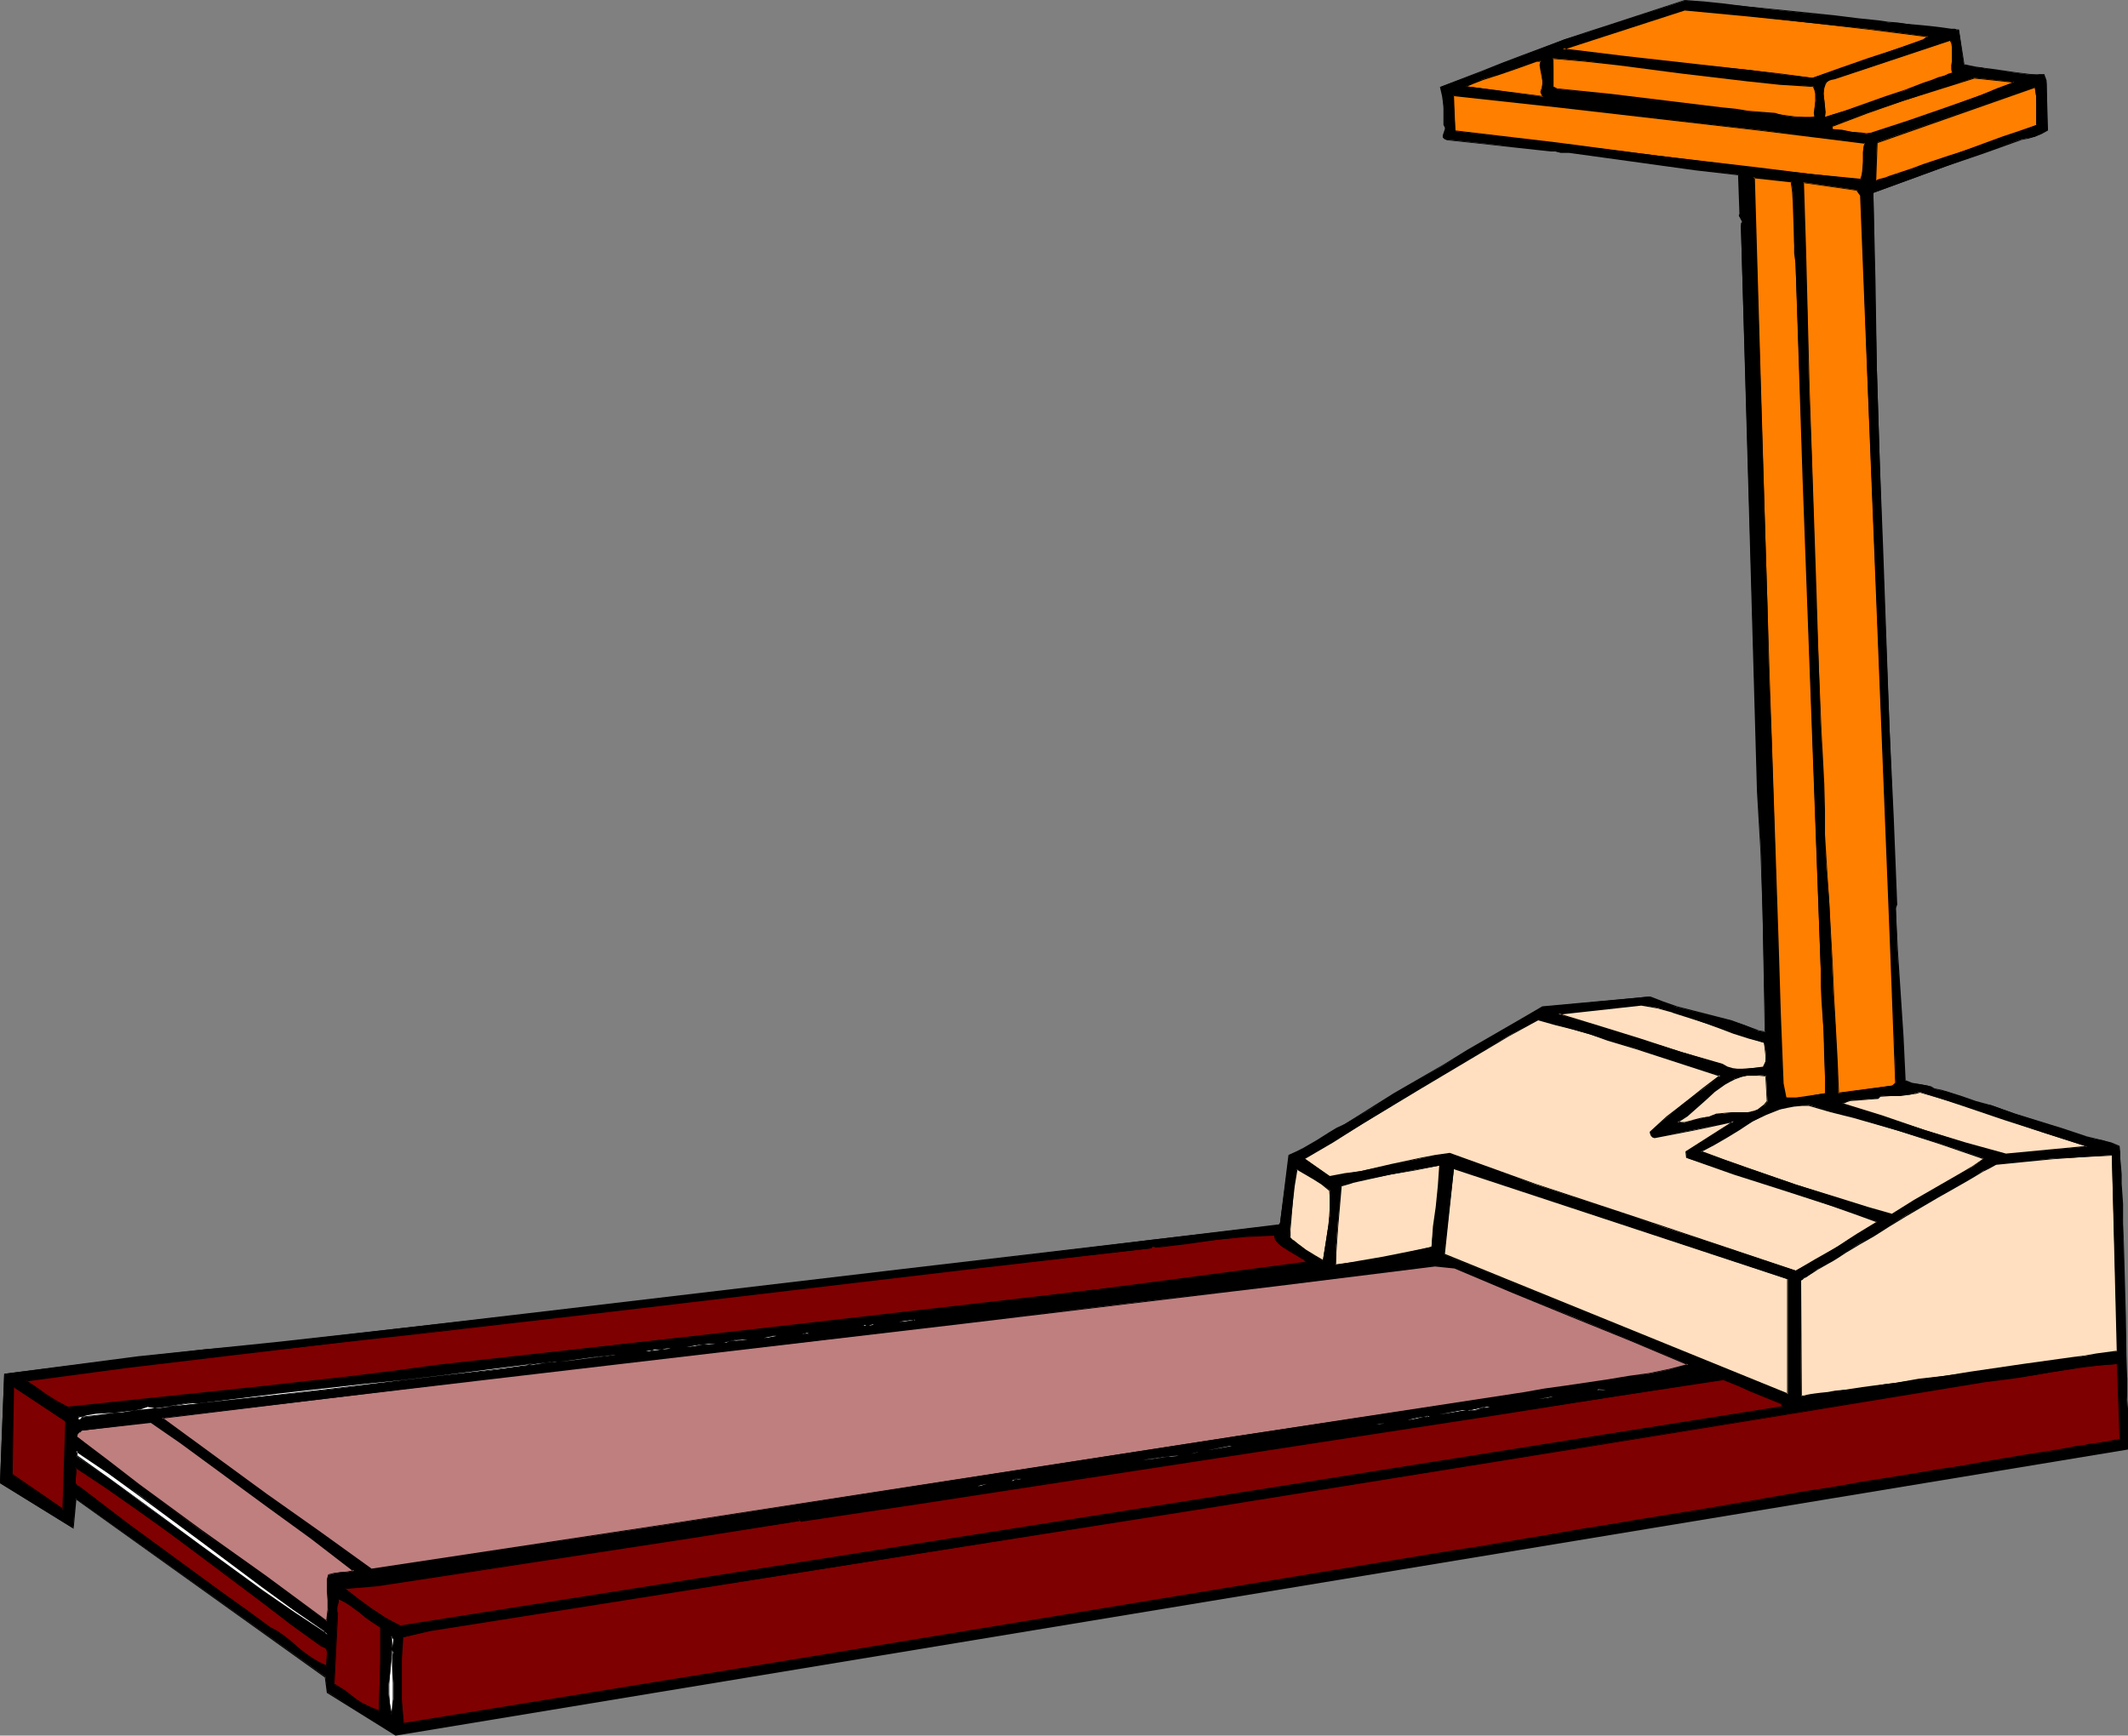 <?xml version="1.0" encoding="UTF-8" standalone="no"?>
<svg
   version="1.0"
   width="129.724mm"
   height="105.832mm"
   id="svg104"
   sodipodi:docname="Treadmill 2.wmf"
   xmlns:inkscape="http://www.inkscape.org/namespaces/inkscape"
   xmlns:sodipodi="http://sodipodi.sourceforge.net/DTD/sodipodi-0.dtd"
   xmlns="http://www.w3.org/2000/svg"
   xmlns:svg="http://www.w3.org/2000/svg">
  <rect width="100%" height="100%" fill="#808080" stroke="none"/>
  <sodipodi:namedview
     id="namedview104"
     pagecolor="#ffffff"
     bordercolor="#000000"
     borderopacity="0.25"
     inkscape:showpageshadow="2"
     inkscape:pageopacity="0.0"
     inkscape:pagecheckerboard="0"
     inkscape:deskcolor="#d1d1d1"
     inkscape:document-units="mm" />
  <defs
     id="defs1">
    <pattern
       id="WMFhbasepattern"
       patternUnits="userSpaceOnUse"
       width="6"
       height="6"
       x="0"
       y="0" />
  </defs>
  <path
     style="fill:#000000;fill-opacity:1;fill-rule:evenodd;stroke:none"
     d="m 451.348,6.949 1.131,8.081 h 0.162 0.323 l 0.646,0.162 0.808,0.162 0.808,0.162 h 1.131 l 1.131,0.323 1.293,0.162 5.656,0.808 2.586,0.323 h 1.293 l 1.131,0.162 0.323,-0.162 h 1.293 v 0.646 l 0.162,0.323 0.162,0.485 0.162,0.646 0.162,10.667 -1.454,0.97 -1.454,0.646 -1.778,0.323 -1.616,0.323 -8.565,3.071 -8.403,3.071 -16.806,6.141 0.323,20.363 0.485,20.525 0.646,20.687 0.646,20.687 1.616,41.05 0.808,20.525 0.808,20.202 -0.162,0.808 0.323,9.859 0.646,9.858 0.646,9.859 0.485,10.182 0.808,0.323 0.808,0.323 1.778,0.162 1.778,0.323 0.808,0.323 0.808,0.485 1.616,0.323 1.454,0.323 3.232,1.131 3.232,1.131 1.778,0.485 1.778,0.323 5.333,1.939 10.989,3.556 5.333,1.778 2.101,0.485 1.939,0.323 1.778,0.646 1.939,0.808 0.162,1.293 v 1.455 l 0.162,1.616 0.162,2.101 v 2.101 l 0.162,2.263 0.162,2.424 v 2.747 l 0.162,2.586 v 2.909 l 0.162,5.818 0.323,12.121 0.162,5.818 0.162,5.495 v 2.747 2.424 2.424 l 0.162,2.101 v 1.939 1.939 2.909 l 0.162,1.131 v 1.293 L 91.142,399.835 75.467,389.977 74.982,386.421 17.453,345.371 16.806,352.159 0,341.815 l 0.97,-25.212 15.514,-1.939 15.352,-1.939 15.514,-1.778 7.918,-0.646 7.918,-0.808 29.088,-3.394 28.926,-3.232 57.368,-6.788 28.765,-3.394 28.926,-3.394 28.926,-3.556 29.25,-3.394 v 0.162 l 0.485,-0.646 2.101,-15.677 1.616,-0.646 1.616,-0.808 3.232,-1.778 3.07,-2.101 1.616,-0.808 1.616,-0.97 5.818,-3.394 5.656,-3.556 11.312,-6.626 5.656,-3.394 11.312,-6.626 5.818,-3.394 24.725,-2.424 v 0.162 l 3.07,1.131 3.07,1.131 12.766,3.232 3.07,0.97 2.909,1.293 1.778,0.323 -0.646,-27.636 -0.323,-13.899 -0.808,-13.899 -3.878,-130.908 v 0.162 l 0.323,-0.323 v -0.323 l -0.162,-0.485 -0.485,-0.646 v -0.323 l 0.162,-0.323 -0.323,-9.05 -9.858,-1.131 -9.696,-1.293 -19.554,-2.747 h -0.97 -0.97 l -1.131,-0.162 -1.131,-0.162 -5.979,-0.646 -2.909,-0.323 -2.909,-0.323 -5.979,-0.646 -6.141,-0.646 h -0.323 l -0.162,-0.162 -0.323,-0.485 V 31.192 l 0.162,-0.323 0.323,-0.97 v -0.485 l -0.323,-0.646 v -2.101 l -0.162,-2.263 -0.162,-2.263 -0.485,-2.101 9.534,-3.556 4.848,-1.939 4.686,-1.778 9.534,-3.717 4.848,-1.455 5.01,-1.616 17.776,-5.818 2.101,0.162 2.262,0.162 4.686,0.485 5.01,0.485 5.01,0.646 10.504,1.131 5.171,0.485 5.171,0.646 4.686,0.485 2.262,0.323 2.101,0.162 2.101,0.162 1.939,0.323 1.778,0.162 1.616,0.162 1.454,0.162 1.293,0.162 1.131,0.162 1.131,0.162 h 0.808 l 0.485,0.162 h 0.323 z"
     id="path1" />
  <path
     style="fill:#000000;fill-opacity:1;fill-rule:evenodd;stroke:none"
     d="m 451.348,7.111 -0.162,-0.162 1.293,8.242 h 0.162 0.323 l 0.646,0.162 0.808,0.162 h 0.808 l 1.131,0.162 1.131,0.162 1.293,0.323 5.656,0.646 2.586,0.323 1.293,0.162 1.131,0.162 0.323,-0.162 v 0 h 1.293 l -0.162,-0.162 v 0.646 l 0.323,0.97 V 18.586 l 0.162,0.646 0.162,10.667 0.162,-0.162 -1.454,0.97 -1.616,0.646 -1.616,0.485 v 0 l -1.616,0.323 v 0 l -8.565,2.909 -8.565,3.071 -16.806,6.141 0.323,20.525 0.485,20.525 0.646,20.687 0.646,20.687 1.616,41.05 0.808,20.525 0.808,20.202 v 0 l -0.162,0.808 0.485,9.859 0.485,9.858 0.646,9.859 0.485,10.182 0.808,0.485 0.97,0.323 v 0 l 1.778,0.162 1.778,0.323 h -0.162 l 0.97,0.323 0.646,0.323 1.778,0.323 h -0.162 l 1.616,0.485 3.07,1.131 3.394,1.131 1.616,0.485 h 0.162 l 1.778,0.323 h -0.162 l 5.494,1.939 10.989,3.556 5.333,1.778 v 0 l 2.101,0.323 1.939,0.485 v 0 l 1.778,0.646 1.939,0.646 h -0.162 l 0.162,1.293 v 1.455 l 0.162,1.616 0.162,2.101 v 2.101 l 0.162,2.263 0.162,2.424 0.162,5.333 0.162,2.909 v 5.818 l 0.323,12.121 0.323,11.313 v 2.747 2.424 l 0.162,2.424 v 2.101 1.939 1.939 2.909 l 0.162,1.131 v 1.293 l 0.162,-0.162 -399.152,65.939 h 0.162 l -15.837,-9.697 h 0.162 l -0.646,-3.556 -57.691,-41.212 -0.485,6.949 0.162,-0.162 -16.806,-10.343 v 0.162 l 0.97,-25.212 -0.162,0.162 30.866,-3.879 15.514,-1.778 7.918,-0.646 7.918,-0.808 29.088,-3.394 28.926,-3.232 86.133,-10.182 57.853,-6.949 29.25,-3.394 v -0.162 0.646 l 0.646,-1.131 2.101,-15.677 v 0.162 l 1.616,-0.646 1.616,-0.808 3.07,-1.778 3.07,-2.101 1.616,-0.808 1.616,-0.97 5.818,-3.556 5.656,-3.394 11.312,-6.788 5.656,-3.232 11.474,-6.626 5.656,-3.394 v 0 l 24.725,-2.424 -0.162,-0.162 v 0.162 l 3.07,1.293 3.232,0.97 12.605,3.394 3.07,0.97 3.07,1.131 1.778,0.323 -0.485,-27.636 -0.485,-13.899 -0.646,-13.899 -3.878,-130.908 h -0.162 v 0.485 l 0.485,-0.646 v -0.323 l -0.162,-0.646 -0.485,-0.485 v 0 -0.323 0 l 0.162,-0.323 -0.323,-9.05 -10.019,-1.293 -29.25,-4.04 h -0.97 -0.97 l -1.131,-0.162 -1.131,-0.162 -8.888,-0.97 -2.909,-0.162 -5.979,-0.646 -6.141,-0.646 h 0.162 l -0.323,-0.162 -0.323,-0.162 v 0 l -0.162,-0.323 v 0 -0.323 0 l 0.485,-1.293 v -0.485 l -0.323,-0.646 v 0 -2.101 l -0.162,-2.263 -0.162,-2.263 -0.485,-2.101 -0.162,0.162 9.696,-3.717 4.686,-1.778 4.848,-1.939 9.534,-3.556 4.848,-1.616 4.848,-1.455 17.776,-5.98 v 0 l 2.101,0.323 2.262,0.162 4.686,0.485 5.01,0.485 5.01,0.485 15.675,1.778 5.171,0.646 4.686,0.485 2.262,0.162 2.101,0.323 2.101,0.162 1.939,0.323 1.778,0.162 1.616,0.162 1.454,0.162 1.293,0.162 1.131,0.162 1.131,0.162 h 0.808 0.485 l 0.323,0.162 h 0.162 V 6.788 h -0.162 -0.323 l -0.485,-0.162 h -0.808 l -1.131,-0.162 -1.131,-0.162 -1.293,-0.162 -1.454,-0.162 -1.616,-0.162 -1.778,-0.162 -1.939,-0.162 -2.101,-0.323 -2.101,-0.162 -2.262,-0.323 -4.686,-0.485 -5.171,-0.646 -15.675,-1.616 -5.01,-0.485 -5.01,-0.646 -4.686,-0.485 -2.262,-0.162 L 388.163,0 l -17.776,5.818 -5.01,1.616 -4.848,1.616 -9.534,3.556 -4.686,1.778 -4.848,1.939 -9.696,3.717 0.485,2.101 0.323,2.263 v 2.263 2.101 l 0.323,0.646 v 0 0.485 -0.162 l -0.485,1.455 v 0.485 l 0.323,0.323 0.323,0.162 0.323,0.162 6.141,0.646 5.979,0.646 2.909,0.323 8.888,0.97 h 1.131 l 1.131,0.323 h 0.97 0.97 l 29.25,4.04 9.858,1.131 -0.162,-0.162 0.323,9.05 v 0 l -0.162,0.323 0.162,0.323 0.323,0.646 0.323,0.646 v -0.162 l -0.162,0.323 v -0.162 l -0.162,0.323 0.162,0.162 v -0.162 h -0.162 l 3.717,130.908 0.808,13.899 0.485,13.899 0.485,27.636 0.162,-0.162 -1.778,-0.323 h 0.162 l -3.07,-1.131 -3.07,-1.131 -12.605,-3.232 -3.232,-1.131 -2.909,-1.131 v 0.162 -0.162 l -24.886,2.263 -5.818,3.394 -11.474,6.626 -5.494,3.394 -11.474,6.626 -5.656,3.556 -5.656,3.556 -1.778,0.808 -1.616,0.97 -3.07,1.939 -3.07,1.778 -1.616,0.808 -1.778,0.808 -1.939,15.677 v 0 l -0.485,0.646 h 0.162 v -0.323 l -29.411,3.556 -57.853,6.788 -86.133,10.182 -28.926,3.394 -29.088,3.232 -7.918,0.808 -7.918,0.808 -15.514,1.616 L 0.97,316.604 0,341.815 l 16.968,10.505 0.646,-6.949 -0.162,0.162 57.368,41.05 v -0.162 l 0.485,3.717 15.837,9.859 399.152,-65.939 v -1.455 -1.131 -2.909 -1.939 -1.939 l -0.162,-2.101 v -2.424 -2.424 l -0.162,-2.747 -0.162,-11.313 -0.323,-12.121 -0.162,-5.818 -0.162,-2.909 v -5.333 l -0.162,-2.424 -0.162,-2.263 v -2.101 l -0.162,-2.101 -0.162,-1.616 v -1.455 l -0.162,-1.455 -1.939,-0.808 -1.939,-0.485 v 0 l -1.939,-0.485 -2.101,-0.485 h 0.162 l -5.333,-1.778 -10.989,-3.394 -5.494,-1.939 v 0 l -1.778,-0.485 v 0 l -1.778,-0.485 -3.232,-1.131 -3.07,-0.97 -1.616,-0.485 v 0 l -1.616,-0.323 v 0 l -0.808,-0.485 -0.808,-0.162 v 0 l -1.778,-0.323 -1.778,-0.323 v 0 l -0.808,-0.323 -0.808,-0.323 0.162,0.162 -0.485,-10.182 -0.646,-9.859 -0.646,-9.858 -0.485,-9.859 v 0 l 0.323,-0.808 -0.808,-20.202 -0.97,-20.525 -1.454,-41.05 -0.808,-20.687 -0.646,-20.687 -0.323,-20.525 -0.485,-20.363 v 0 l 16.806,-6.141 8.565,-2.909 8.565,-3.071 h -0.162 l 1.616,-0.323 h 0.162 l 1.616,-0.485 1.616,-0.646 1.454,-0.808 -0.323,-10.828 V 18.586 l -0.162,-0.485 -0.162,-0.485 v 0.162 l -0.162,-0.646 h -1.293 -0.323 v 0 h -1.131 l -1.293,-0.162 -2.586,-0.323 -5.656,-0.808 -1.293,-0.162 -1.131,-0.162 -1.131,-0.162 -0.808,-0.162 -0.808,-0.162 -0.646,-0.162 h -0.323 -0.162 l 0.162,0.162 -1.293,-8.242 z"
     id="path2" />
  <path
     style="fill:#ff7f00;fill-opacity:1;fill-rule:evenodd;stroke:none"
     d="m 444.238,8.404 -1.131,0.808 -6.302,2.101 -6.464,2.263 -3.07,1.131 -3.232,1.131 -6.464,2.101 -7.11,-0.808 -7.11,-0.97 -14.382,-1.455 -14.382,-1.616 -14.544,-1.778 28.118,-9.05 6.787,0.646 6.949,0.646 14.221,1.616 14.059,1.455 z"
     id="path3" />
  <path
     style="fill:#000000;fill-opacity:1;fill-rule:evenodd;stroke:none"
     d="M 444.238,8.566 V 8.242 l -1.131,0.808 -6.302,2.263 -6.464,2.101 -3.232,1.131 -3.232,1.131 -6.302,2.263 v 0 l -7.11,-0.97 -7.11,-0.808 -14.382,-1.616 -14.382,-1.616 -14.544,-1.778 0.162,0.323 27.957,-9.05 v 0 l 13.736,1.293 14.221,1.455 14.059,1.616 14.059,1.778 0.323,-0.162 -14.382,-1.778 -14.059,-1.616 -14.221,-1.616 -13.736,-1.293 -28.603,9.212 15.029,1.939 14.382,1.616 14.382,1.455 7.11,0.808 7.11,0.97 6.464,-2.101 3.232,-1.131 3.232,-1.131 6.302,-2.263 6.464,-2.101 1.293,-0.97 z"
     id="path4" />
  <path
     style="fill:#ff7f00;fill-opacity:1;fill-rule:evenodd;stroke:none"
     d="m 449.894,16.808 h -0.162 v 0 l -0.646,0.323 -1.131,0.323 -1.293,0.485 -1.616,0.646 -1.778,0.646 -2.101,0.808 -2.262,0.808 -4.848,1.616 -4.848,1.778 -2.424,0.808 -2.262,0.646 -2.101,0.646 -1.939,0.646 V 25.858 24.565 l -0.323,-2.909 v -1.293 l 0.162,-0.485 0.162,-0.646 0.323,-0.323 0.485,-0.323 0.646,-0.323 0.808,-0.162 6.464,-2.101 13.413,-4.525 6.787,-2.263 0.323,0.808 v 0.97 3.071 0.97 0.97 z"
     id="path5" />
  <path
     style="fill:#000000;fill-opacity:1;fill-rule:evenodd;stroke:none"
     d="m 449.732,16.808 0.162,-0.162 h -0.162 l -0.162,0.162 -0.646,0.162 -0.97,0.485 -1.293,0.323 -1.616,0.646 -1.939,0.646 -2.101,0.808 -2.101,0.808 -4.848,1.616 -9.534,3.394 -2.101,0.646 -2.101,0.646 h 0.162 l 0.162,-1.131 -0.162,-1.293 -0.323,-2.909 0.162,-1.293 0.162,-0.485 v 0 l 0.162,-0.485 0.323,-0.485 v 0 l 0.485,-0.323 0.485,-0.162 v 0 l 0.808,-0.162 v 0 l 26.664,-8.889 h -0.162 l 0.323,0.646 v 0 l 0.162,0.97 v 3.071 l -0.162,0.97 v 0.97 l 0.162,0.808 0.323,0.162 -0.162,-0.97 v -0.97 -0.97 -3.071 l -0.162,-0.97 -0.323,-0.97 -26.826,8.889 h 0.162 l -0.97,0.162 -0.485,0.323 -0.485,0.323 -0.323,0.485 -0.323,0.485 -0.162,0.646 v 1.293 l 0.323,2.909 v 1.293 1.293 l 2.101,-0.646 2.262,-0.646 9.534,-3.232 4.686,-1.778 2.262,-0.646 2.101,-0.808 1.778,-0.646 1.616,-0.646 1.454,-0.485 0.97,-0.323 0.646,-0.323 h 0.162 -0.162 0.323 z"
     id="path6" />
  <path
     style="fill:#ff7f00;fill-opacity:1;fill-rule:evenodd;stroke:none"
     d="m 417.897,19.879 0.323,0.97 0.162,0.808 v 1.616 l -0.323,1.778 v 0.97 0.97 h -0.97 -1.131 -2.424 l -2.424,-0.323 -1.131,-0.323 -0.97,-0.162 -6.141,-0.485 -3.07,-0.485 -3.232,-0.323 -12.605,-1.455 -12.605,-1.616 -12.605,-1.293 -0.97,-0.646 v -6.465 l 7.434,0.646 7.434,0.808 14.867,1.939 15.029,1.778 7.595,0.808 z"
     id="path7" />
  <path
     style="fill:#000000;fill-opacity:1;fill-rule:evenodd;stroke:none"
     d="m 417.897,20.04 h -0.162 l 0.323,0.808 v 0 l 0.162,0.808 v 1.616 l -0.162,1.778 -0.162,0.97 0.162,0.97 v -0.162 l -0.97,0.162 h -1.131 l -2.424,-0.162 -2.424,-0.323 -1.131,-0.162 -0.97,-0.323 -6.141,-0.485 -3.07,-0.485 -3.232,-0.323 -25.21,-3.071 -12.605,-1.293 v 0 L 357.782,19.879 h 0.162 v -6.465 l -0.162,0.162 7.434,0.646 7.434,0.808 14.867,1.939 15.029,1.778 7.595,0.808 7.757,0.485 v -0.162 l -7.757,-0.646 -7.595,-0.808 -15.029,-1.778 -14.867,-1.939 -7.434,-0.646 -7.434,-0.646 -0.162,6.626 1.131,0.485 12.605,1.455 25.21,3.071 3.232,0.323 3.07,0.323 6.141,0.646 0.97,0.162 1.131,0.162 2.424,0.323 2.424,0.162 h 1.131 l 1.131,-0.162 v -0.97 -0.97 l 0.162,-1.778 0.162,-1.616 -0.162,-0.808 v -0.162 l -0.485,-0.808 z"
     id="path8" />
  <path
     style="fill:#ff7f00;fill-opacity:1;fill-rule:evenodd;stroke:none"
     d="m 355.035,14.06 -0.162,0.97 0.162,0.97 0.323,1.778 v 0.808 0.808 0.808 l -0.323,0.97 0.485,1.131 -17.776,-2.424 1.778,-0.808 2.101,-0.808 4.202,-1.293 4.202,-1.455 4.04,-1.455 z"
     id="path9" />
  <path
     style="fill:#000000;fill-opacity:1;fill-rule:evenodd;stroke:none"
     d="m 355.035,14.222 -0.162,-0.162 -0.162,0.97 0.162,0.97 0.323,1.778 0.162,0.808 v 0.808 l -0.162,0.808 v 0 l -0.323,0.97 0.485,1.131 0.162,-0.162 -17.776,-2.263 v 0.162 l 1.939,-0.808 2.101,-0.808 4.04,-1.293 4.202,-1.455 4.04,-1.455 v 0 h 0.97 v -0.162 l -0.97,-0.162 -4.202,1.616 -4.04,1.293 -4.202,1.455 -2.101,0.646 -2.262,1.131 18.422,2.263 -0.646,-1.131 v 0 l 0.323,-0.97 0.162,-0.808 V 18.586 l -0.162,-0.808 -0.162,-1.778 -0.162,-0.97 v -0.97 z"
     id="path10" />
  <path
     style="fill:#ff7f00;fill-opacity:1;fill-rule:evenodd;stroke:none"
     d="m 464.115,18.909 -3.878,1.616 -4.04,1.455 -8.242,3.071 -8.403,2.909 -8.242,2.747 -1.293,0.162 -1.131,-0.162 -2.262,-0.323 -2.262,-0.323 -2.262,-0.323 v -0.646 l 8.08,-3.071 8.242,-2.747 8.242,-2.747 8.242,-2.586 z"
     id="path11" />
  <path
     style="fill:#000000;fill-opacity:1;fill-rule:evenodd;stroke:none"
     d="m 464.115,19.071 -0.162,-0.162 -3.878,1.455 -3.878,1.616 -8.242,2.909 -8.403,2.909 -8.403,2.747 h 0.162 l -1.293,0.162 -1.131,-0.162 -2.262,-0.162 -2.262,-0.485 -2.262,-0.162 h 0.162 v -0.646 l -0.162,0.162 8.08,-3.071 8.242,-2.909 8.242,-2.586 8.242,-2.586 v 0 l 9.211,0.97 0.485,-0.162 -9.696,-0.97 -8.403,2.424 -8.242,2.747 -8.242,2.909 -8.08,3.071 0.162,0.808 2.262,0.323 2.262,0.323 2.262,0.323 h 1.131 1.293 l 8.403,-2.747 8.403,-2.909 8.08,-3.071 4.04,-1.455 4.363,-1.778 z"
     id="path12" />
  <path
     style="fill:#ff7f00;fill-opacity:1;fill-rule:evenodd;stroke:none"
     d="m 469.286,28.767 -2.424,0.97 -2.747,0.97 -2.909,0.97 -2.909,1.131 -6.302,2.101 -3.07,1.131 -2.909,0.97 -2.747,0.97 -2.747,0.97 -2.262,0.808 -1.131,0.323 -0.97,0.323 -0.97,0.323 -0.808,0.323 -0.646,0.162 -0.646,0.162 -0.323,0.162 -0.485,0.162 h -0.162 v 0 l 0.323,-8.889 36.36,-12.768 0.323,2.101 0.162,2.101 v 2.263 z"
     id="path13" />
  <path
     style="fill:#000000;fill-opacity:1;fill-rule:evenodd;stroke:none"
     d="m 469.124,28.767 h 0.162 l -5.171,1.778 -2.909,0.97 -3.07,1.131 -6.141,2.263 -3.07,0.97 -2.909,0.97 -2.909,0.97 -2.586,0.97 -2.424,0.808 -0.97,0.323 -0.97,0.323 -0.97,0.323 -0.808,0.323 -0.646,0.162 -0.646,0.162 -0.485,0.162 -0.485,0.323 v 0 0 h 0.162 l 0.323,-8.889 v 0.162 l 36.36,-12.768 -0.162,-0.162 0.323,2.101 v 2.101 2.263 2.263 l 0.323,0.162 V 26.505 24.242 l -0.162,-2.101 -0.323,-2.263 -36.522,12.929 -0.485,9.05 h 0.162 l 0.646,-0.162 0.485,-0.162 0.485,-0.162 0.808,-0.323 0.808,-0.323 0.808,-0.162 0.97,-0.485 1.131,-0.162 2.424,-0.97 2.586,-0.808 2.747,-0.97 3.07,-0.97 3.07,-1.131 6.141,-2.101 3.07,-1.131 2.909,-0.97 5.171,-1.939 z"
     id="path14" />
  <path
     style="fill:#ff7f00;fill-opacity:1;fill-rule:evenodd;stroke:none"
     d="m 429.694,32.969 -0.323,0.97 v 1.131 2.101 l -0.162,2.263 -0.162,0.97 -0.323,0.97 -11.635,-1.293 -11.635,-1.293 -23.432,-2.909 -23.432,-2.909 -23.27,-2.747 -0.485,-8.242 23.755,2.586 23.755,2.747 23.917,2.747 11.797,1.455 z"
     id="path15" />
  <path
     style="fill:#000000;fill-opacity:1;fill-rule:evenodd;stroke:none"
     d="m 429.694,33.131 -0.162,-0.162 -0.162,0.97 -0.162,1.131 v 2.101 l -0.162,2.263 -0.162,0.97 v 0 l -0.323,0.97 0.162,-0.162 -11.635,-1.131 -11.635,-1.455 -23.432,-2.747 -23.432,-3.071 -23.27,-2.747 v 0.162 l -0.323,-8.242 -0.162,0.162 23.755,2.586 47.672,5.495 11.797,1.455 11.635,1.455 v -0.323 l -11.635,-1.455 -11.797,-1.293 -47.672,-5.657 -23.917,-2.586 0.485,8.404 23.432,2.909 23.432,2.909 23.432,2.909 11.635,1.293 11.635,1.293 0.485,-1.131 0.162,-0.97 0.162,-2.263 v -2.101 -1.131 l 0.162,-1.131 z"
     id="path16" />
  <path
     style="fill:#ff7f00;fill-opacity:1;fill-rule:evenodd;stroke:none"
     d="m 412.726,41.858 0.323,2.263 0.162,2.424 0.162,4.687 v 4.687 l 0.162,2.424 0.162,2.424 1.778,49.454 4.04,113.454 0.162,3.556 0.162,3.556 0.323,6.949 0.323,6.949 v 3.556 3.717 l -2.101,0.323 -2.262,0.485 -2.262,0.323 h -1.131 l -1.293,-0.162 -0.646,-3.232 -0.646,-16.161 -0.485,-15.838 -0.485,-15.677 -0.485,-15.677 -0.485,-15.515 -0.646,-15.515 -0.323,-15.515 -0.485,-15.838 -2.586,-82.908 -0.323,-0.162 z"
     id="path17" />
  <path
     style="fill:#000000;fill-opacity:1;fill-rule:evenodd;stroke:none"
     d="m 412.726,42.02 -0.162,-0.162 0.323,2.263 0.162,2.424 0.162,4.687 0.162,4.687 v 2.424 l 0.323,2.424 1.616,49.454 4.202,113.454 v 3.556 l 0.162,3.556 0.485,6.949 0.162,6.949 0.162,3.556 v 3.717 0 l -2.101,0.323 -2.262,0.323 -2.262,0.323 h -1.131 -1.293 0.162 l -0.646,-3.232 -0.646,-16.161 -0.485,-15.838 -2.101,-62.383 -0.485,-15.515 -0.485,-15.838 -2.424,-83.07 -0.323,-0.162 -0.162,0.323 8.888,0.97 v -0.323 l -9.534,-0.97 0.97,0.323 h -0.162 l 2.586,82.908 0.485,15.838 0.485,15.515 1.939,62.383 0.485,15.838 0.646,16.161 0.646,3.394 1.454,0.162 h 1.131 l 2.262,-0.323 2.262,-0.485 2.262,-0.323 v -3.879 -3.556 l -0.323,-6.949 -0.323,-6.949 -0.162,-3.556 -0.162,-3.556 -4.04,-113.454 -1.778,-49.454 -0.162,-2.424 -0.162,-2.424 v -4.687 l -0.162,-4.687 -0.323,-2.424 -0.323,-2.424 z"
     id="path18" />
  <path
     style="fill:#ff7f00;fill-opacity:1;fill-rule:evenodd;stroke:none"
     d="m 428.724,44.929 1.616,43.636 5.333,130.746 1.131,30.222 -0.808,0.646 -12.443,1.778 -0.323,-7.758 -0.323,-7.434 -0.485,-7.273 -0.323,-7.273 -0.323,-7.111 -0.323,-7.434 -0.646,-7.434 -0.485,-7.919 v -2.747 -2.747 l -0.162,-6.141 -0.323,-6.303 -0.323,-5.98 -0.485,-15.677 -0.646,-15.838 -0.97,-32 -0.646,-15.838 -0.323,-16 -0.485,-15.677 -0.485,-15.353 12.443,1.778 z"
     id="path19" />
  <path
     style="fill:#000000;fill-opacity:1;fill-rule:evenodd;stroke:none"
     d="m 428.563,45.091 v -0.162 l 6.949,174.382 1.131,30.222 v 0 l -0.646,0.646 v 0 l -12.443,1.616 0.162,0.162 -0.323,-7.758 -0.808,-14.707 -0.323,-7.273 -0.808,-14.545 -0.485,-7.434 -0.485,-7.919 v -2.747 -2.747 l -0.162,-6.141 -0.323,-6.303 -0.323,-5.98 -0.646,-15.677 -0.485,-15.838 -1.616,-47.838 -0.808,-31.677 -0.485,-15.353 -0.162,0.162 12.443,1.778 h -0.162 l 0.808,1.131 0.323,-0.162 -0.97,-1.131 -12.605,-1.778 0.485,15.353 0.97,31.677 1.454,47.838 0.646,15.838 0.646,15.677 0.162,5.98 0.323,6.303 0.162,6.141 v 2.747 2.747 l 0.646,7.919 0.485,7.434 0.808,14.545 0.323,7.273 0.646,14.707 0.485,7.758 12.605,-1.616 0.646,-0.808 -0.97,-30.222 -6.949,-174.382 z"
     id="path20" />
  <path
     style="fill:#ffdfbf;fill-opacity:1;fill-rule:evenodd;stroke:none"
     d="m 406.424,240.321 0.323,1.455 0.162,1.455 v 0.808 l -0.162,0.646 -0.162,0.646 -0.323,0.646 -2.424,0.162 -2.424,0.323 h -1.131 l -1.293,-0.162 -1.131,-0.323 -0.97,-0.646 -9.534,-2.909 -9.373,-2.909 -9.534,-2.909 -9.373,-2.909 19.069,-2.101 3.717,0.646 3.555,0.97 3.394,1.131 3.555,1.293 3.555,1.131 3.394,1.293 3.555,1.131 z"
     id="path21" />
  <path
     style="fill:#000000;fill-opacity:1;fill-rule:evenodd;stroke:none"
     d="m 406.424,240.321 v 0 l 0.162,1.455 0.162,1.455 v 0.808 0.646 0 l -0.323,0.646 -0.323,0.646 0.162,-0.162 -2.424,0.323 -2.424,0.162 h -1.131 l -1.293,-0.162 h 0.162 l -1.131,-0.323 -1.131,-0.646 -9.534,-2.747 -9.373,-3.071 -9.373,-2.909 -9.534,-2.909 v 0.323 l 19.069,-2.101 3.717,0.646 3.555,0.97 h -0.162 l 3.555,1.131 3.555,1.131 3.555,1.293 3.394,1.293 3.555,1.131 3.555,0.97 0.162,-0.162 -3.555,-1.131 -3.555,-1.131 -3.555,-1.293 -3.394,-1.131 -3.555,-1.293 -3.555,-1.131 v 0 l -3.555,-0.808 -3.717,-0.808 -19.715,2.101 10.019,3.232 9.373,2.909 9.373,2.909 9.534,2.909 1.131,0.646 1.131,0.323 1.293,0.162 h 1.131 l 2.424,-0.323 2.424,-0.162 0.485,-0.646 0.162,-0.808 v -0.646 -0.808 l -0.162,-1.455 -0.162,-1.616 z"
     id="path22" />
  <path
     style="fill:#ffdfbf;fill-opacity:1;fill-rule:evenodd;stroke:none"
     d="m 370.387,239.675 6.464,1.939 6.464,2.101 6.464,2.101 6.626,2.101 -4.04,3.071 -4.202,3.071 -4.04,3.394 -1.939,1.616 -1.939,1.778 v 0.485 l 0.323,0.485 0.323,0.162 0.323,0.162 9.211,-1.778 9.05,-1.939 -10.989,6.949 0.162,1.455 10.989,3.717 10.989,3.556 11.15,3.717 5.333,1.778 5.494,1.939 -4.686,2.909 -2.262,1.455 -2.424,1.455 -4.686,2.909 -4.848,2.586 -19.877,-6.626 -10.019,-3.232 -10.019,-3.394 -20.038,-6.626 -9.858,-3.556 -9.858,-3.556 -3.394,0.485 -3.394,0.646 -6.787,1.455 -6.949,1.455 -3.717,0.646 -3.394,0.646 -5.818,-4.202 6.626,-3.879 6.626,-4.04 13.413,-8.242 13.574,-8.081 6.787,-4.04 6.787,-3.717 4.202,1.131 3.878,1.131 3.878,1.131 z"
     id="path23" />
  <path
     style="fill:#000000;fill-opacity:1;fill-rule:evenodd;stroke:none"
     d="m 370.387,239.836 6.464,1.939 6.464,2.101 6.464,2.101 6.464,2.101 v -0.323 l -4.04,3.071 -4.04,3.232 -4.202,3.232 v 0 l -1.939,1.778 -1.939,1.778 0.162,0.646 0.162,0.323 0.323,0.323 0.485,0.162 9.211,-1.778 9.05,-1.939 v -0.323 l -11.15,7.111 0.162,1.455 10.989,3.879 11.15,3.556 10.989,3.556 5.494,1.939 5.333,1.939 v -0.162 l -4.525,2.747 -2.262,1.455 -2.424,1.616 -4.848,2.747 -4.686,2.747 h 0.162 l -29.896,-10.02 -10.181,-3.394 -20.038,-6.626 -9.858,-3.556 -9.858,-3.556 -3.394,0.485 -3.394,0.646 -6.787,1.455 -6.949,1.616 -3.717,0.485 -3.394,0.646 v 0 l -5.818,-4.04 v 0.162 l 6.626,-3.879 6.626,-4.202 13.413,-8.081 13.574,-8.081 6.787,-4.04 6.787,-3.717 v 0 l 4.04,1.131 3.878,0.97 4.04,1.131 4.04,1.455 v -0.323 l -4.04,-1.293 -3.878,-1.131 -3.878,-1.131 -4.202,-1.131 -6.787,3.879 -6.787,3.879 -13.574,8.081 -13.413,8.242 -6.787,4.04 -6.787,4.04 6.141,4.364 3.394,-0.646 3.717,-0.646 6.949,-1.455 6.787,-1.616 3.394,-0.485 3.394,-0.485 h -0.162 l 9.858,3.556 10.019,3.394 20.038,6.788 10.019,3.232 29.896,10.02 4.848,-2.586 4.848,-2.909 2.424,-1.455 2.262,-1.455 4.686,-3.071 -5.494,-2.101 -5.494,-1.778 -11.15,-3.717 -10.989,-3.556 -10.989,-3.717 0.162,0.162 -0.323,-1.455 v 0.162 l 11.635,-7.434 -9.696,2.263 -9.211,1.616 v 0 l -0.323,-0.162 -0.323,-0.162 v 0 l -0.162,-0.323 v 0 -0.485 l -0.162,0.162 1.939,-1.778 1.939,-1.778 v 0 l 4.202,-3.232 4.04,-3.232 4.202,-3.071 -6.626,-2.263 -6.464,-2.101 -6.464,-1.939 -6.626,-2.101 z"
     id="path24" />
  <path
     style="fill:#ffdfbf;fill-opacity:1;fill-rule:evenodd;stroke:none"
     d="m 407.232,253.897 -0.646,0.808 -0.808,0.485 -0.646,0.485 -0.808,0.323 -0.808,0.323 -0.808,0.162 h -1.939 -1.778 l -1.778,0.162 -1.616,0.162 -0.97,0.323 -0.646,0.323 h -0.97 l -1.131,0.323 -1.778,0.485 -1.939,0.485 h -0.808 l -0.808,-0.162 2.101,-1.455 4.202,-3.717 2.262,-1.939 2.262,-1.616 1.131,-0.646 1.131,-0.646 1.293,-0.323 1.454,-0.323 1.454,-0.162 h 1.454 l 1.616,0.162 z"
     id="path25" />
  <path
     style="fill:#000000;fill-opacity:1;fill-rule:evenodd;stroke:none"
     d="m 407.07,253.897 v -0.162 l -0.646,0.808 v 0 l -0.646,0.485 -0.808,0.646 -0.808,0.323 -0.808,0.162 h 0.162 l -0.808,0.162 h -1.939 -1.778 l -1.778,0.162 -1.616,0.162 h -0.162 l -0.808,0.323 -0.808,0.323 h 0.162 l -0.97,0.162 -1.131,0.162 v 0 l -1.939,0.485 h 0.162 l -1.939,0.485 h -0.808 l -0.808,-0.162 v 0.323 l 2.262,-1.455 4.202,-3.717 2.101,-1.939 2.262,-1.616 1.131,-0.646 1.293,-0.646 1.293,-0.485 h -0.162 l 1.454,-0.323 h 1.454 1.454 l 1.616,0.162 -0.162,-0.162 0.323,5.98 h 0.162 l -0.323,-5.98 -1.616,-0.162 -1.454,-0.162 -1.454,0.162 -1.454,0.323 v 0 l -1.293,0.485 -1.293,0.485 -1.131,0.646 -2.262,1.616 -2.101,1.939 -4.202,3.717 -2.424,1.778 1.131,0.162 0.808,-0.162 1.939,-0.323 v 0 l 1.939,-0.646 h -0.162 l 1.131,-0.162 h 0.97 l 0.808,-0.323 0.808,-0.323 v 0 l 1.616,-0.323 h 1.778 1.778 1.939 l 0.808,-0.162 v 0 l 0.808,-0.323 0.808,-0.323 0.808,-0.485 0.646,-0.646 0.646,-0.808 z"
     id="path26" />
  <path
     style="fill:#ffdfbf;fill-opacity:1;fill-rule:evenodd;stroke:none"
     d="m 480.921,264.24 -18.746,1.778 -4.686,-1.293 -4.686,-1.293 -9.534,-3.071 -9.534,-3.071 -9.373,-2.909 0.97,-0.485 0.97,-0.323 2.262,-0.162 2.101,-0.162 2.101,-0.162 0.323,-0.485 2.424,-0.162 h 1.131 1.131 l 2.262,-0.162 1.131,-0.323 1.131,-0.323 5.01,1.616 4.848,1.455 9.534,3.232 9.534,3.232 z"
     id="path27" />
  <path
     style="fill:#000000;fill-opacity:1;fill-rule:evenodd;stroke:none"
     d="m 480.759,264.24 0.162,-0.162 -18.746,1.778 v 0 l -4.686,-1.293 -4.686,-1.293 -9.534,-2.909 -9.373,-3.232 -9.373,-2.909 v 0.162 l 0.97,-0.323 h -0.162 l 0.97,-0.323 2.262,-0.162 2.101,-0.162 2.101,-0.162 0.485,-0.485 h -0.162 l 2.424,-0.162 h 1.131 1.131 l 2.262,-0.323 1.131,-0.162 h 0.162 l 1.131,-0.323 h -0.162 l 5.01,1.455 4.848,1.616 9.534,3.232 9.534,3.071 9.534,3.071 h 0.646 l -10.181,-3.232 -9.373,-3.232 -9.696,-3.232 -4.848,-1.455 -5.01,-1.455 -1.131,0.323 v 0 l -1.131,0.162 -2.262,0.162 h -1.131 -1.131 l -2.424,0.323 -0.485,0.485 0.162,-0.162 -2.101,0.323 h -2.101 l -2.262,0.323 -0.97,0.162 -1.293,0.646 9.696,3.071 9.534,3.071 9.373,3.071 4.686,1.293 4.848,1.293 19.23,-1.939 z"
     id="path28" />
  <path
     style="fill:#ffdfbf;fill-opacity:1;fill-rule:evenodd;stroke:none"
     d="m 457.166,266.988 -2.747,1.939 -2.586,1.616 -5.494,3.071 -5.171,3.071 -5.333,3.232 -5.656,-1.616 -5.494,-1.778 -10.989,-3.556 -10.827,-3.717 -5.494,-1.939 -5.494,-1.939 3.07,-1.616 2.909,-1.778 2.909,-1.778 3.07,-1.778 3.07,-1.616 1.616,-0.646 1.454,-0.485 1.616,-0.485 1.778,-0.323 1.778,-0.162 h 1.778 l 5.01,1.455 5.01,1.293 10.181,3.071 10.019,3.071 z"
     id="path29" />
  <path
     style="fill:#000000;fill-opacity:1;fill-rule:evenodd;stroke:none"
     d="m 457.004,267.149 v -0.162 l -2.586,1.778 -2.747,1.616 -5.333,3.071 -5.333,3.071 -5.171,3.232 h 0.162 l -5.656,-1.616 -5.656,-1.778 -10.989,-3.394 -10.666,-3.717 -5.494,-1.939 -5.656,-2.101 v 0.323 l 3.07,-1.616 3.07,-1.778 2.909,-1.778 2.909,-1.939 3.07,-1.455 1.616,-0.646 1.616,-0.646 1.616,-0.323 h -0.162 l 1.778,-0.323 1.778,-0.162 h 1.778 -0.162 l 5.01,1.455 5.171,1.293 10.181,2.909 10.019,3.232 9.858,3.394 0.323,-0.162 -10.019,-3.394 -10.181,-3.232 -10.181,-3.071 -5.01,-1.293 -5.01,-1.293 -1.778,-0.162 -1.778,0.162 -1.778,0.323 v 0 l -1.616,0.485 -1.616,0.485 -1.616,0.646 -2.909,1.616 -3.07,1.778 -2.909,1.778 -3.07,1.778 -3.232,1.778 5.818,2.101 5.494,1.939 10.827,3.717 10.827,3.556 5.656,1.778 5.656,1.616 5.333,-3.232 5.333,-3.071 5.333,-3.071 2.586,-1.778 2.909,-1.939 z"
     id="path30" />
  <path
     style="fill:#ffdfbf;fill-opacity:1;fill-rule:evenodd;stroke:none"
     d="m 487.87,311.432 -2.424,0.323 -2.424,0.323 -2.747,0.485 -2.586,0.323 -5.818,0.808 -5.818,0.808 -12.12,1.778 -5.979,0.808 -5.818,0.808 -5.494,0.808 -2.586,0.323 -2.586,0.485 -2.424,0.323 -2.101,0.323 -2.101,0.162 -1.939,0.323 -1.778,0.323 -1.616,0.162 -1.293,0.162 -1.131,0.162 -0.808,0.162 -0.646,0.162 h -0.485 -0.162 l -0.162,-26.828 h 0.162 l 0.162,-0.162 0.485,-0.323 0.646,-0.323 0.646,-0.323 0.808,-0.646 0.97,-0.646 1.131,-0.646 1.131,-0.646 1.293,-0.808 1.293,-0.808 1.616,-0.97 3.07,-1.939 3.394,-1.939 3.717,-2.263 3.555,-2.263 7.595,-4.364 3.555,-2.101 3.555,-1.939 3.232,-1.939 1.454,-0.808 1.616,-0.808 6.464,-0.646 6.626,-0.646 6.787,-0.323 6.787,-0.485 z"
     id="path31" />
  <path
     style="fill:#000000;fill-opacity:1;fill-rule:evenodd;stroke:none"
     d="m 487.708,311.432 0.162,-0.162 -2.424,0.323 -2.424,0.323 -2.747,0.485 -2.586,0.323 -5.818,0.808 -5.818,0.808 -12.12,1.778 -5.979,0.97 -5.818,0.646 -5.494,0.97 -2.586,0.323 -2.586,0.323 -2.424,0.323 -2.101,0.323 -2.101,0.323 -1.939,0.162 -1.778,0.323 -1.616,0.162 -1.293,0.162 -1.131,0.162 -0.808,0.162 -0.646,0.162 h -0.485 -0.162 l 0.162,0.162 -0.162,-26.828 v 0.162 -0.162 0.162 l 0.323,-0.162 0.323,-0.323 0.646,-0.323 0.646,-0.485 0.808,-0.485 0.97,-0.646 1.131,-0.646 1.131,-0.646 1.454,-0.808 1.293,-0.808 1.454,-0.97 3.232,-1.939 3.394,-1.939 3.555,-2.263 3.717,-2.263 7.434,-4.364 3.717,-2.101 3.394,-1.939 3.232,-1.939 1.616,-0.808 1.454,-0.808 v 0 l 6.464,-0.646 6.626,-0.646 6.787,-0.485 6.787,-0.323 v -0.162 l 1.131,45.252 h 0.323 l -1.293,-45.252 -6.949,0.323 -6.787,0.485 -6.626,0.485 -6.626,0.646 -1.454,0.808 -1.454,0.97 -3.394,1.778 -3.394,1.939 -3.717,2.101 -7.434,4.525 -3.717,2.263 -3.555,2.101 -3.394,2.101 -3.232,1.939 -1.454,0.808 -1.293,0.808 -1.454,0.808 -1.131,0.808 -0.97,0.646 -0.97,0.485 -0.97,0.646 -0.646,0.323 -0.485,0.485 -0.485,0.162 -0.323,0.162 -0.162,0.162 0.323,26.828 0.162,0.162 0.485,-0.162 h 0.646 l 0.808,-0.162 1.131,-0.162 1.293,-0.162 1.616,-0.162 1.778,-0.323 1.939,-0.323 2.101,-0.162 2.101,-0.323 2.424,-0.323 2.586,-0.485 2.586,-0.323 5.494,-0.808 5.818,-0.808 5.979,-0.808 12.12,-1.778 5.818,-0.808 5.818,-0.808 2.586,-0.485 2.747,-0.323 2.424,-0.323 2.586,-0.485 z"
     id="path32" />
  <path
     style="fill:#ffdfbf;fill-opacity:1;fill-rule:evenodd;stroke:none"
     d="m 331.764,268.604 -0.323,4.687 -0.485,4.848 -0.646,4.525 -0.485,4.687 -5.494,1.293 -5.656,1.131 -5.656,0.97 -2.747,0.323 -2.586,0.485 0.162,-2.101 v -2.263 l 0.323,-4.525 0.808,-9.374 2.586,-0.808 2.909,-0.646 5.818,-1.131 5.818,-1.131 z"
     id="path33" />
  <path
     style="fill:#000000;fill-opacity:1;fill-rule:evenodd;stroke:none"
     d="m 331.764,268.604 h -0.162 l -0.323,4.687 -0.485,4.848 -0.646,4.525 -0.323,4.687 v 0 l -5.494,1.131 -5.656,1.131 -5.656,0.97 -2.747,0.485 -2.586,0.323 0.162,0.162 v -2.101 l 0.162,-2.263 0.323,-4.525 0.808,-9.374 -0.162,0.162 2.747,-0.808 h -0.162 l 2.909,-0.646 5.818,-1.293 5.818,-0.97 5.656,-1.131 0.162,-0.162 -5.818,1.131 -5.818,0.97 -5.818,1.131 -2.909,0.646 v 0 l -2.747,0.97 -0.646,9.374 -0.323,4.525 -0.162,2.263 -0.162,2.263 2.747,-0.485 2.747,-0.323 5.656,-0.97 5.656,-1.131 5.656,-1.293 0.485,-4.848 0.646,-4.525 0.485,-4.848 0.323,-4.848 z"
     id="path34" />
  <path
     style="fill:#ffdfbf;fill-opacity:1;fill-rule:evenodd;stroke:none"
     d="m 411.918,294.786 v 26.505 l -79.184,-32.161 2.262,-19.879 z"
     id="path35" />
  <path
     style="fill:#000000;fill-opacity:1;fill-rule:evenodd;stroke:none"
     d="m 411.756,294.786 v 0 26.505 l 0.162,-0.162 -79.022,-32.161 v 0.162 l 2.101,-19.879 -0.162,0.162 76.922,25.374 0.162,-0.162 -77.083,-25.535 -2.262,20.04 79.346,32.323 v -26.828 z"
     id="path36" />
  <path
     style="fill:#ffdfbf;fill-opacity:1;fill-rule:evenodd;stroke:none"
     d="m 306.393,274.26 v 1.939 1.939 2.101 l -0.323,2.101 -0.646,4.202 -0.646,4.04 -1.778,-1.131 -2.101,-1.293 -1.939,-1.455 -0.97,-0.808 -0.808,-0.808 v -1.778 l 0.162,-1.778 0.485,-4.04 0.323,-4.202 0.323,-1.939 0.323,-1.939 2.101,1.131 1.778,1.131 1.939,1.293 z"
     id="path37" />
  <path
     style="fill:#000000;fill-opacity:1;fill-rule:evenodd;stroke:none"
     d="m 306.232,274.422 v -0.162 l 0.162,1.939 v 1.939 l -0.162,2.101 -0.162,2.101 -0.646,4.202 -0.646,4.04 0.162,-0.162 -1.939,-1.131 -2.101,-1.293 -1.939,-1.455 -0.97,-0.808 v 0.162 l -0.808,-0.808 h 0.162 v -1.778 l 0.162,-1.778 0.323,-4.04 0.485,-4.202 0.323,-1.939 0.323,-1.939 -0.162,0.162 1.939,1.131 1.939,1.131 1.778,1.131 1.778,1.455 0.162,-0.162 -1.778,-1.455 -1.778,-1.293 -1.939,-1.131 -2.101,-1.131 -0.485,2.101 -0.323,1.939 -0.323,4.202 -0.485,4.04 v 1.778 l -0.162,1.939 0.97,0.808 v 0 l 0.808,0.808 2.101,1.455 1.939,1.131 2.101,1.293 0.646,-4.202 0.646,-4.202 0.162,-2.101 0.162,-2.101 v -1.939 l -0.162,-1.939 z"
     id="path38" />
  <path
     style="fill:#7f0000;fill-opacity:1;fill-rule:evenodd;stroke:none"
     d="m 293.95,285.735 0.646,0.808 0.808,0.646 1.939,1.131 1.939,1.131 0.97,0.646 0.808,0.808 -12.12,1.616 -12.12,1.616 -12.282,1.616 -12.282,1.455 -24.886,3.071 -25.21,2.909 -25.21,2.909 -25.371,2.747 -25.371,2.909 -25.21,2.909 -10.666,1.455 -10.504,1.293 -21.493,2.424 -21.493,2.263 -21.331,2.263 -2.424,-1.293 -2.424,-1.616 -2.424,-1.778 -2.262,-1.455 22.947,-3.071 22.947,-2.747 23.109,-2.586 11.635,-1.455 11.797,-1.293 21.008,-2.424 20.846,-2.424 83.224,-9.859 41.854,-4.687 v -0.323 l 0.162,-0.162 h 0.323 l 0.485,0.162 h 0.485 l 6.787,-0.808 6.626,-0.808 6.787,-0.808 6.626,-0.323 z"
     id="path39" />
  <path
     style="fill:#000000;fill-opacity:1;fill-rule:evenodd;stroke:none"
     d="m 293.788,285.735 0.646,0.808 0.162,0.162 0.808,0.646 1.778,1.131 1.939,1.131 0.97,0.646 v -0.162 l 0.808,0.808 0.162,-0.162 -12.12,1.616 -24.402,3.232 -12.282,1.616 -24.886,2.909 -25.21,2.909 -25.21,2.909 -25.371,2.909 -50.581,5.657 -10.666,1.455 -10.504,1.293 -21.493,2.424 -21.493,2.263 -21.331,2.263 h 0.162 l -2.424,-1.293 -2.586,-1.616 -2.262,-1.616 -2.424,-1.616 v 0.323 l 22.947,-3.071 22.947,-2.747 23.109,-2.747 11.635,-1.293 11.797,-1.293 41.854,-4.848 83.224,-9.858 41.854,-4.848 0.162,-0.323 v 0 0 0 h 0.323 v 0 l 0.485,0.162 h 0.485 l 6.787,-0.808 6.626,-0.97 6.787,-0.646 6.626,-0.323 -0.162,-0.162 0.323,1.131 h 0.323 l -0.323,-1.293 -6.787,0.485 -6.787,0.646 -6.626,0.808 -6.787,0.97 h -0.485 0.162 l -0.646,-0.323 h -0.323 l -0.323,0.323 v 0.323 l 0.162,-0.162 -41.854,4.687 -83.224,9.859 -41.854,5.01 -11.797,1.131 -11.635,1.455 -23.109,2.586 -22.947,2.747 -23.27,3.071 2.586,1.778 2.424,1.616 2.424,1.616 2.424,1.455 21.331,-2.263 21.493,-2.263 21.493,-2.586 10.504,-1.131 10.666,-1.455 50.581,-5.818 25.371,-2.747 25.21,-2.909 25.21,-2.909 24.886,-3.071 12.282,-1.455 24.402,-3.232 12.282,-1.778 -0.97,-0.808 v -0.162 l -0.97,-0.646 -1.939,-0.97 -1.778,-1.293 -0.808,-0.646 v 0 l -0.646,-0.808 v 0.162 z"
     id="path40" />
  <path
     style="fill:#bf7f7f;fill-opacity:1;fill-rule:evenodd;stroke:none"
     d="m 335.32,292.2 13.251,5.657 13.574,5.495 13.413,5.495 13.413,5.657 -4.363,1.131 -4.686,0.97 -4.686,0.646 -4.848,0.808 -9.858,1.455 -4.686,0.646 -4.525,0.808 -66.579,10.02 -66.579,10.343 -66.418,10.343 -66.256,10.02 -12.12,-8.727 -11.958,-8.566 -11.958,-8.727 -12.12,-8.889 37.168,-4.364 37.006,-4.525 36.845,-4.364 36.683,-4.202 36.522,-4.364 36.36,-4.364 36.36,-4.364 36.36,-4.525 z"
     id="path41" />
  <path
     style="fill:#000000;fill-opacity:1;fill-rule:evenodd;stroke:none"
     d="m 335.32,292.361 h -0.162 l 13.413,5.657 13.413,5.495 13.574,5.495 13.413,5.657 v -0.323 l -4.363,1.131 -4.686,0.97 -4.686,0.646 -4.848,0.808 -9.858,1.455 -4.686,0.646 -4.525,0.808 -66.579,10.182 -132.997,20.525 -66.256,10.02 h 0.162 L 73.528,352.805 61.408,344.24 37.33,326.624 v 0.323 l 37.168,-4.525 37.006,-4.364 110.049,-12.929 36.36,-4.364 36.36,-4.364 36.36,-4.525 4.686,0.485 v -0.323 l -4.686,-0.485 -36.36,4.525 -36.36,4.525 -36.36,4.202 -110.049,12.929 -37.006,4.525 -37.491,4.525 24.402,17.778 11.958,8.566 12.12,8.727 66.256,-10.182 132.997,-20.525 66.579,-10.02 4.525,-0.808 4.686,-0.646 9.858,-1.455 4.848,-0.808 4.686,-0.808 4.686,-0.97 4.848,-0.97 -13.736,-5.818 -13.574,-5.495 -13.574,-5.657 -13.251,-5.657 z"
     id="path42" />
  <path
     style="fill:#ffffff;fill-opacity:1;fill-rule:evenodd;stroke:none"
     d="m 207.171,304.644 3.555,-0.646 0.162,0.323 z"
     id="path43" />
  <path
     style="fill:#000000;fill-opacity:1;fill-rule:evenodd;stroke:none"
     d="m 207.171,304.482 v 0.323 l 3.555,-0.646 -0.162,-0.162 0.162,0.323 0.162,-0.162 -3.717,0.323 v 0.323 l 4.04,-0.485 -0.485,-0.485 -3.555,0.646 v 0.323 z"
     id="path44" />
  <path
     style="fill:#ffffff;fill-opacity:1;fill-rule:evenodd;stroke:none"
     d="m 201.353,305.129 -0.485,0.323 -0.646,0.162 h -0.646 l -0.646,-0.162 0.646,-0.162 h 1.131 z"
     id="path45" />
  <path
     style="fill:#000000;fill-opacity:1;fill-rule:evenodd;stroke:none"
     d="m 201.353,305.29 -0.162,-0.162 -0.485,0.162 -0.485,0.162 v 0 h -0.646 l -0.646,-0.162 v 0.323 l 0.646,-0.162 h 1.131 l 0.646,-0.162 0.97,-0.485 -1.616,0.323 h -1.131 l -1.293,0.323 1.293,0.323 h 0.646 l 0.646,-0.162 1.454,-0.808 z"
     id="path46" />
  <path
     style="fill:#ffffff;fill-opacity:1;fill-rule:evenodd;stroke:none"
     d="m 186.325,307.068 v 0.162 l -0.162,0.162 h -0.646 -0.485 -0.485 0.323 l 0.323,-0.162 z"
     id="path47" />
  <path
     style="fill:#000000;fill-opacity:1;fill-rule:evenodd;stroke:none"
     d="m 186.325,307.068 v -0.162 l -0.162,0.162 v 0 l -0.162,0.162 h 0.162 l -0.646,0.162 -0.485,-0.162 h -0.485 v 0.162 h 0.323 0.323 l 1.131,-0.323 0.323,-0.323 -1.454,0.323 -0.323,0.162 h -0.323 v 0.162 l 0.485,0.162 h 0.485 l 0.646,-0.162 0.162,-0.162 0.323,-0.485 z"
     id="path48" />
  <path
     style="fill:#ffffff;fill-opacity:1;fill-rule:evenodd;stroke:none"
     d="m 178.891,307.876 -0.646,0.162 -0.646,0.162 -1.616,0.162 1.454,-0.323 0.646,-0.162 z"
     id="path49" />
  <path
     style="fill:#000000;fill-opacity:1;fill-rule:evenodd;stroke:none"
     d="m 178.891,308.038 v -0.162 h -0.646 l -0.646,0.162 -1.616,0.162 v 0.323 l 2.101,-0.485 h 0.808 l 1.131,-0.162 h -1.939 l -2.101,0.323 v 0.323 l 1.616,-0.162 0.646,-0.162 1.778,-0.323 z"
     id="path50" />
  <path
     style="fill:#ffffff;fill-opacity:1;fill-rule:evenodd;stroke:none"
     d="m 175.659,308.361 -2.424,0.323 z"
     id="path51" />
  <path
     style="fill:#000000;fill-opacity:1;fill-rule:evenodd;stroke:none"
     d="m 175.659,308.523 v -0.323 l -2.424,0.323 v 0.323 l 2.424,-0.323 v -0.323 l -2.424,0.323 v 0.323 l 2.424,-0.323 v -0.323 z"
     id="path52" />
  <path
     style="fill:#ffffff;fill-opacity:1;fill-rule:evenodd;stroke:none"
     d="m 166.771,309.492 0.485,-0.162 0.485,-0.162 1.454,-0.323 3.07,-0.162 z"
     id="path53" />
  <path
     style="fill:#000000;fill-opacity:1;fill-rule:evenodd;stroke:none"
     d="m 166.771,309.331 v 0.323 l 0.485,-0.162 0.646,-0.323 h -0.162 l 1.454,-0.162 3.07,-0.162 v -0.323 l -5.494,0.808 -1.131,0.485 6.626,-0.97 v -0.323 l -3.07,0.323 -1.454,0.162 -0.646,0.162 -1.454,0.646 z"
     id="path54" />
  <path
     style="fill:#ffffff;fill-opacity:1;fill-rule:evenodd;stroke:none"
     d="m 158.206,310.462 3.878,-0.808 h 2.747 z"
     id="path55" />
  <path
     style="fill:#000000;fill-opacity:1;fill-rule:evenodd;stroke:none"
     d="m 158.206,310.301 v 0.323 l 3.878,-0.808 h 2.747 v -0.323 l -6.626,0.808 v 0.323 l 6.626,-0.808 v -0.323 h -2.747 l -3.878,0.808 v 0.323 z"
     id="path56" />
  <path
     style="fill:#ffffff;fill-opacity:1;fill-rule:evenodd;stroke:none"
     d="m 156.267,310.624 -1.778,0.162 -1.939,0.323 -1.778,0.323 h -0.97 -0.97 l 1.939,-0.485 h 1.778 l 0.97,-0.162 h 0.97 z"
     id="path57" />
  <path
     style="fill:#000000;fill-opacity:1;fill-rule:evenodd;stroke:none"
     d="m 156.267,310.785 v -0.323 l -1.778,0.162 -1.939,0.323 -1.778,0.323 h -0.97 -0.97 v 0.323 l 1.939,-0.485 1.778,-0.162 h 0.97 0.97 l 1.778,-0.162 v -0.323 l -1.778,0.162 -0.97,0.162 h -0.97 l -1.778,0.162 -2.747,0.485 1.778,0.162 h 0.97 l 1.778,-0.323 1.939,-0.323 1.778,-0.162 v -0.323 z"
     id="path58" />
  <path
     style="fill:#ffffff;fill-opacity:1;fill-rule:evenodd;stroke:none"
     d="m 142.369,312.24 5.494,-0.808 v 0 z"
     id="path59" />
  <path
     style="fill:#000000;fill-opacity:1;fill-rule:evenodd;stroke:none"
     d="m 142.369,312.078 v 0.162 l 5.494,-0.646 v 0 -0.323 l -5.494,0.808 v 0.162 l 5.494,-0.646 v -0.323 0 l -5.494,0.808 v 0.162 z"
     id="path60" />
  <path
     style="fill:#ffffff;fill-opacity:1;fill-rule:evenodd;stroke:none"
     d="m 128.957,313.856 11.474,-1.616 h 1.454 z"
     id="path61" />
  <path
     style="fill:#000000;fill-opacity:1;fill-rule:evenodd;stroke:none"
     d="m 128.957,313.694 v 0.323 l 11.474,-1.778 h 1.454 v -0.162 l -12.928,1.616 v 0.323 l 12.928,-1.778 v -0.162 h -1.454 l -11.474,1.616 v 0.323 z"
     id="path62" />
  <path
     style="fill:#ffffff;fill-opacity:1;fill-rule:evenodd;stroke:none"
     d="m 128.31,313.856 -13.574,1.778 -13.736,1.616 -27.472,3.232 -27.31,2.909 -13.574,1.616 -13.574,1.616 -0.162,0.162 -0.162,0.162 v 0 l -0.323,0.323 H 18.099 l -0.162,-0.323 v -0.323 l 0.162,-0.162 h 0.323 l 1.778,-0.485 1.939,-0.323 4.04,-0.162 2.101,-0.162 1.939,-0.323 1.939,-0.323 1.778,-0.485 1.616,0.162 h 1.454 l 3.07,-0.485 2.909,-0.485 1.616,-0.162 h 1.454 l 18.422,-2.263 18.746,-2.101 9.373,-0.97 9.534,-1.131 19.23,-2.424 h 0.808 0.808 l 1.939,-0.323 1.778,-0.162 h 0.808 z"
     id="path63" />
  <path
     style="fill:#000000;fill-opacity:1;fill-rule:evenodd;stroke:none"
     d="m 128.31,314.018 v -0.323 l -13.574,1.778 -13.736,1.616 -27.472,3.232 -27.31,3.071 -13.574,1.455 -13.574,1.616 -0.323,0.162 v 0.162 0 l -0.323,0.323 v 0 H 18.099 l 0.162,0.162 -0.162,-0.323 v 0 -0.323 0.162 l 0.162,-0.162 h -0.162 0.323 l 1.778,-0.485 1.939,-0.323 6.141,-0.323 1.939,-0.323 1.939,-0.323 h 0.162 l 1.778,-0.646 h -0.162 l 1.616,0.323 h 1.454 l 3.07,-0.485 2.909,-0.485 1.616,-0.162 h 1.454 l 18.422,-2.263 18.746,-2.101 9.373,-0.97 9.534,-1.131 19.23,-2.424 h 0.808 0.808 l 1.939,-0.323 1.778,-0.323 h 0.808 l 0.808,0.162 1.131,-0.162 -1.939,-0.162 h -0.808 l -1.778,0.162 -1.939,0.323 -0.808,0.162 -0.808,-0.162 -19.23,2.424 -9.534,1.131 -9.373,0.97 -18.746,2.101 -18.422,2.263 H 44.602 l -1.616,0.323 -2.909,0.485 -3.07,0.323 H 35.552 l -1.616,-0.162 -1.778,0.485 v 0 l -1.939,0.323 -1.939,0.323 -6.141,0.323 -1.939,0.323 -1.778,0.485 -0.323,0.162 -0.323,0.162 v 0.323 l 0.323,0.485 0.485,-0.162 0.323,-0.323 0.162,-0.162 h -0.162 l 0.162,-0.162 v 0 l 13.574,-1.455 13.574,-1.616 27.31,-3.071 27.472,-3.071 13.736,-1.778 14.706,-1.778 z"
     id="path64" />
  <path
     style="fill:#7f0000;fill-opacity:1;fill-rule:evenodd;stroke:none"
     d="m 488.516,331.795 h -0.162 -0.162 l -0.485,0.162 h -0.485 l -0.646,0.162 -0.808,0.162 h -0.97 l -0.97,0.323 -1.131,0.162 -1.454,0.162 -1.293,0.162 -1.616,0.323 -1.616,0.323 -1.778,0.323 -1.939,0.323 -1.939,0.323 -2.101,0.323 -2.101,0.323 -4.525,0.808 -5.01,0.808 -5.171,0.808 -5.494,0.97 -5.656,0.97 -5.979,0.97 -6.141,0.97 -6.141,0.97 -6.464,1.131 -12.928,2.263 -13.251,2.263 -12.928,2.101 -6.464,0.97 -6.302,1.131 -6.141,0.97 -5.979,1.131 -5.818,0.97 -5.656,0.97 -5.171,0.808 -5.01,0.808 -150.449,24.889 -87.264,14.222 -0.323,-5.01 -0.162,-5.01 v -4.848 l 0.323,-5.01 6.302,-1.616 44.925,-7.111 44.763,-6.949 89.041,-14.222 44.602,-7.111 44.763,-7.273 44.925,-7.273 45.248,-7.434 3.878,-0.485 3.717,-0.485 3.717,-0.485 3.717,-0.646 7.595,-1.293 3.878,-0.323 4.04,-0.323 z"
     id="path65" />
  <path
     style="fill:#000000;fill-opacity:1;fill-rule:evenodd;stroke:none"
     d="m 488.355,331.795 0.162,-0.162 h -0.162 -0.162 l -0.485,0.162 h -0.485 l -0.646,0.162 -0.808,0.162 -0.97,0.162 -0.97,0.162 -1.131,0.162 -1.454,0.162 -1.293,0.323 -1.616,0.162 -1.616,0.323 -1.778,0.323 -1.939,0.323 -1.939,0.323 -2.101,0.323 -2.101,0.323 -9.534,1.616 -5.171,0.97 -5.494,0.808 -5.656,0.97 -5.979,0.97 -6.141,0.97 -6.141,1.131 -6.464,0.97 -12.928,2.263 -13.251,2.263 -12.928,2.101 -6.464,1.131 -6.302,0.97 -6.141,1.131 -5.979,0.97 -5.818,0.97 -5.656,0.97 -5.171,0.808 -5.01,0.808 -150.449,24.889 -87.264,14.222 0.162,0.162 -0.485,-5.01 v -5.01 -4.848 l 0.323,-5.01 h -0.162 l 6.302,-1.455 44.925,-7.111 44.763,-7.111 89.041,-14.06 89.365,-14.384 44.925,-7.273 45.248,-7.434 3.878,-0.485 3.717,-0.485 3.717,-0.646 3.717,-0.646 7.595,-1.131 3.878,-0.485 4.04,-0.323 h -0.162 l 0.646,17.454 h 0.162 l -0.646,-17.616 -4.04,0.323 -3.878,0.485 -7.595,1.131 -3.717,0.646 -3.717,0.485 -3.717,0.485 -3.878,0.485 -45.248,7.596 -44.925,7.273 -89.365,14.222 -89.041,14.222 -44.763,6.949 -44.925,7.111 -6.464,1.616 -0.323,5.172 v 4.848 l 0.162,5.01 0.485,5.172 87.264,-14.222 150.449,-24.889 5.01,-0.808 5.171,-0.97 5.656,-0.97 5.818,-0.808 5.979,-1.131 6.141,-0.97 6.302,-1.131 6.464,-0.97 12.928,-2.263 13.251,-2.263 12.928,-2.101 6.464,-1.131 6.141,-0.97 6.141,-0.97 5.979,-0.97 5.656,-0.97 5.494,-0.97 5.171,-0.808 9.534,-1.616 2.101,-0.323 2.101,-0.485 1.939,-0.323 1.939,-0.323 1.778,-0.162 1.616,-0.323 1.616,-0.323 1.293,-0.162 1.454,-0.323 1.131,-0.162 0.97,-0.162 0.97,-0.162 h 0.808 l 0.646,-0.162 0.485,-0.162 h 0.485 0.162 l 0.162,-0.162 z"
     id="path66" />
  <path
     style="fill:#7f0000;fill-opacity:1;fill-rule:evenodd;stroke:none"
     d="m 410.464,323.391 0.323,0.808 -39.269,6.141 -39.592,6.465 -39.754,6.303 -39.915,6.303 -79.992,12.606 -80.154,12.768 -3.232,-1.939 -3.394,-2.101 -3.07,-2.263 -3.07,-2.424 7.595,-0.646 24.402,-3.717 24.24,-3.717 24.24,-3.717 24.24,-3.717 -0.162,-0.646 0.646,0.646 26.987,-4.04 26.502,-4.202 53.005,-8.081 52.843,-8.081 26.502,-4.04 26.664,-4.202 3.232,1.293 3.394,1.455 z"
     id="path67" />
  <path
     style="fill:#000000;fill-opacity:1;fill-rule:evenodd;stroke:none"
     d="m 410.302,323.553 v 0 l 0.323,0.646 0.162,-0.162 -118.614,18.909 -200.061,31.677 h 0.162 l -3.394,-1.778 -3.394,-2.263 -3.07,-2.263 -2.909,-2.263 -0.162,0.162 7.595,-0.646 24.402,-3.717 24.24,-3.717 24.24,-3.717 24.402,-3.879 -0.162,-0.646 -0.162,0.162 0.646,0.646 26.987,-4.04 132.35,-20.363 26.502,-4.202 26.664,-4.04 v 0 l 3.232,1.293 3.232,1.455 6.787,2.747 0.162,-0.162 -6.787,-2.909 -3.232,-1.455 -3.394,-1.293 -26.664,4.202 -26.502,4.04 -132.35,20.363 -26.987,4.04 h 0.162 l -0.97,-0.808 0.162,0.97 0.162,-0.162 -24.24,3.717 -24.24,3.717 -24.24,3.879 -24.402,3.556 -7.918,0.808 3.232,2.586 3.232,2.263 3.232,2.101 3.394,1.939 200.061,-31.677 118.776,-19.071 -0.485,-0.808 z"
     id="path68" />
  <path
     style="fill:#7f0000;fill-opacity:1;fill-rule:evenodd;stroke:none"
     d="M 15.19,327.593 14.544,347.957 2.747,339.876 3.07,319.513 Z"
     id="path69" />
  <path
     style="fill:#000000;fill-opacity:1;fill-rule:evenodd;stroke:none"
     d="m 15.029,327.593 v 0 l -0.646,20.363 0.323,-0.162 -11.797,-8.081 v 0.162 l 0.323,-20.363 -0.162,0.162 11.958,7.919 0.323,-0.162 -12.443,-8.242 -0.162,20.687 11.958,8.242 0.646,-20.687 z"
     id="path70" />
  <path
     style="fill:#ffffff;fill-opacity:1;fill-rule:evenodd;stroke:none"
     d="m 367.963,320.321 0.323,-0.162 1.616,0.162 z"
     id="path71" />
  <path
     style="fill:#000000;fill-opacity:1;fill-rule:evenodd;stroke:none"
     d="m 367.963,320.159 0.162,0.323 0.323,-0.162 h -0.162 l 1.616,0.162 v -0.323 h -1.939 l -0.323,0.323 h 2.262 v -0.323 l -1.616,-0.162 -0.646,0.485 z"
     id="path72" />
  <path
     style="fill:#ffffff;fill-opacity:1;fill-rule:evenodd;stroke:none"
     d="m 354.55,322.422 2.586,-0.485 h 0.646 z"
     id="path73" />
  <path
     style="fill:#000000;fill-opacity:1;fill-rule:evenodd;stroke:none"
     d="m 354.55,322.422 v 0.162 l 2.586,-0.485 h 0.646 v -0.323 l -3.232,0.646 v 0.162 l 3.232,-0.485 v -0.323 h -0.646 l -2.586,0.646 v 0.162 z"
     id="path74" />
  <path
     style="fill:#ffffff;fill-opacity:1;fill-rule:evenodd;stroke:none"
     d="m 343.238,324.199 -1.293,0.323 -1.131,0.323 -1.293,0.323 h -0.646 l -0.646,-0.162 1.131,-0.162 2.586,-0.646 z"
     id="path75" />
  <path
     style="fill:#000000;fill-opacity:1;fill-rule:evenodd;stroke:none"
     d="m 343.238,324.361 v -0.323 l -1.293,0.323 v 0 l -1.293,0.323 h 0.162 l -1.293,0.323 h -0.646 l -0.646,-0.162 v 0.323 l 1.131,-0.323 2.586,-0.485 h 1.293 v -0.323 l -1.293,0.162 -2.586,0.485 -1.939,0.485 h 1.454 0.646 l 1.293,-0.162 v 0 l 1.293,-0.485 h -0.162 l 1.293,-0.162 v -0.323 z"
     id="path76" />
  <path
     style="fill:#ffffff;fill-opacity:1;fill-rule:evenodd;stroke:none"
     d="m 331.603,325.977 5.171,-0.97 h 0.97 z"
     id="path77" />
  <path
     style="fill:#000000;fill-opacity:1;fill-rule:evenodd;stroke:none"
     d="m 331.603,325.816 v 0.323 l 5.171,-0.97 h 0.97 v -0.323 l -6.141,0.97 v 0.323 l 6.141,-0.97 v -0.323 h -0.97 l -5.171,0.97 v 0.323 z"
     id="path78" />
  <path
     style="fill:#ffffff;fill-opacity:1;fill-rule:evenodd;stroke:none"
     d="m 324.331,327.27 4.525,-1.131 0.485,0.323 z"
     id="path79" />
  <path
     style="fill:#000000;fill-opacity:1;fill-rule:evenodd;stroke:none"
     d="m 324.331,327.108 v 0.323 l 4.525,-1.131 v 0 l 0.485,0.323 v -0.323 l -5.01,0.808 v 0.323 l 5.333,-0.97 -0.808,-0.485 -4.525,1.131 v 0.323 z"
     id="path80" />
  <path
     style="fill:#bf7f7f;fill-opacity:1;fill-rule:evenodd;stroke:none"
     d="m 41.693,332.442 20.038,14.707 9.858,7.273 10.019,7.596 -1.616,0.323 h -1.616 l -1.454,0.323 -1.293,0.323 -0.162,0.97 v 1.131 1.778 l 0.162,1.939 v 0.97 1.131 l -0.323,2.747 -14.382,-10.505 -7.272,-5.172 -7.272,-5.172 -14.382,-10.667 -7.272,-5.495 -7.11,-5.657 0.162,-0.485 0.485,-0.485 0.485,-0.323 h 0.162 v 0 l 15.837,-1.939 z"
     id="path81" />
  <path
     style="fill:#000000;fill-opacity:1;fill-rule:evenodd;stroke:none"
     d="m 41.531,332.603 20.038,14.707 10.019,7.273 9.858,7.596 0.162,-0.323 -1.616,0.323 -1.616,0.162 -1.454,0.162 -1.293,0.323 -0.323,1.131 v 1.131 1.778 l 0.162,1.939 v 0.97 1.131 l -0.323,2.747 0.162,-0.162 -14.221,-10.505 -7.272,-5.172 -7.272,-5.172 -14.544,-10.667 -7.11,-5.495 -7.272,-5.495 0.162,0.162 0.162,-0.646 v 0 l 0.485,-0.485 v 0.162 l 0.323,-0.323 0.162,-0.162 v 0 0 l 15.837,-1.778 v 0 l 6.787,4.687 0.162,-0.323 -6.949,-4.687 -15.837,1.939 h -0.162 v 0.162 0 l -0.485,0.162 -0.485,0.485 -0.323,0.646 7.272,5.818 7.11,5.333 14.544,10.667 7.272,5.333 7.272,5.172 14.544,10.505 0.162,-2.909 0.162,-1.131 v -0.97 l -0.162,-1.939 v -1.778 -1.131 l 0.162,-0.97 h -0.162 l 1.293,-0.323 1.454,-0.162 1.616,-0.162 1.939,-0.323 -10.181,-7.596 -10.019,-7.434 -20.038,-14.707 z"
     id="path82" />
  <path
     style="fill:#ffffff;fill-opacity:1;fill-rule:evenodd;stroke:none"
     d="m 317.059,328.24 0.97,-0.162 h 0.97 z"
     id="path83" />
  <path
     style="fill:#000000;fill-opacity:1;fill-rule:evenodd;stroke:none"
     d="m 317.059,328.24 v 0.162 l 0.97,-0.162 v 0 h 0.97 v -0.323 l -1.939,0.323 v 0.162 l 1.939,-0.162 v -0.323 h -0.97 l -1.131,0.323 0.162,0.162 z"
     id="path84" />
  <path
     style="fill:#ffffff;fill-opacity:1;fill-rule:evenodd;stroke:none"
     d="m 307.201,329.694 -2.424,0.323 z"
     id="path85" />
  <path
     style="fill:#000000;fill-opacity:1;fill-rule:evenodd;stroke:none"
     d="m 307.201,329.856 v -0.323 l -2.424,0.485 v 0.162 l 2.424,-0.323 v -0.323 l -2.424,0.485 v 0.162 l 2.424,-0.323 v -0.323 z"
     id="path86" />
  <path
     style="fill:#ffffff;fill-opacity:1;fill-rule:evenodd;stroke:none"
     d="m 278.275,334.22 5.01,-0.97 h 0.485 z"
     id="path87" />
  <path
     style="fill:#000000;fill-opacity:1;fill-rule:evenodd;stroke:none"
     d="m 278.275,334.058 v 0.323 l 5.01,-0.97 h 0.485 v -0.323 l -5.494,0.97 v 0.323 l 5.494,-0.97 v -0.323 h -0.485 l -5.01,0.97 v 0.323 z"
     id="path88" />
  <path
     style="fill:#ffffff;fill-opacity:1;fill-rule:evenodd;stroke:none"
     d="m 74.659,375.755 0.808,0.97 -7.595,-5.01 -7.272,-5.01 -7.272,-5.172 -6.949,-5.172 -14.059,-10.343 -7.11,-5.172 -7.434,-5.172 -0.162,-1.293 7.272,5.01 7.272,5.172 14.059,10.505 14.059,10.505 7.272,5.172 z"
     id="path89" />
  <path
     style="fill:#000000;fill-opacity:1;fill-rule:evenodd;stroke:none"
     d="m 74.659,375.916 v 0 l 0.646,0.97 0.162,-0.323 -7.595,-5.01 -7.272,-5.01 -7.11,-5.172 -7.11,-5.172 -14.059,-10.343 -7.11,-5.172 -7.272,-5.172 v 0.162 l -0.162,-1.293 -0.323,0.162 7.434,5.01 7.11,5.172 14.221,10.505 14.059,10.505 7.11,5.172 7.272,5.01 0.162,-0.162 -7.272,-5.172 -7.11,-5.172 -14.059,-10.505 -14.221,-10.343 -7.11,-5.333 -7.595,-5.172 0.323,1.616 7.272,5.172 7.272,5.172 14.059,10.505 6.949,5.172 7.11,5.01 7.434,5.172 8.08,5.333 -1.131,-1.455 z"
     id="path90" />
  <path
     style="fill:#ffffff;fill-opacity:1;fill-rule:evenodd;stroke:none"
     d="m 276.012,334.704 h -0.323 l -0.323,0.162 -0.97,0.162 h -0.97 l -0.97,0.162 0.97,-0.162 h 0.97 l 0.808,-0.162 z"
     id="path91" />
  <path
     style="fill:#000000;fill-opacity:1;fill-rule:evenodd;stroke:none"
     d="m 276.012,334.704 -0.162,-0.162 -0.162,0.162 h -0.323 v 0 l -0.97,0.162 -0.97,0.162 h -0.97 v 0.323 l 0.97,-0.162 h 0.97 l 0.808,-0.162 v 0 l 0.808,-0.323 -0.162,-0.162 -0.808,0.162 h 0.162 l -0.808,0.162 -0.97,0.162 h -0.97 v 0.323 l 0.97,-0.162 h 0.97 l 0.97,-0.162 0.485,-0.162 0.162,-0.162 -0.162,-0.162 z"
     id="path92" />
  <path
     style="fill:#ffffff;fill-opacity:1;fill-rule:evenodd;stroke:none"
     d="m 263.408,336.482 5.818,-0.97 h 2.262 z"
     id="path93" />
  <path
     style="fill:#000000;fill-opacity:1;fill-rule:evenodd;stroke:none"
     d="m 263.408,336.482 v 0.162 l 5.818,-0.97 h 2.262 v -0.323 l -8.08,1.131 v 0.162 l 8.08,-0.97 v -0.323 h -2.262 l -5.818,1.131 v 0.162 z"
     id="path94" />
  <path
     style="fill:#7f0000;fill-opacity:1;fill-rule:evenodd;stroke:none"
     d="m 74.174,379.31 0.646,0.323 0.485,0.485 0.162,0.485 v 0.646 l -0.162,1.455 v 0.646 0.646 l -1.778,-0.808 -1.616,-0.97 -1.616,-1.131 -1.616,-1.293 -1.616,-1.293 -1.616,-1.293 -1.454,-1.131 -1.778,-0.97 -5.494,-4.04 -5.494,-4.04 -10.989,-7.919 -10.989,-8.081 -10.989,-8.242 -0.485,-0.323 -0.323,-0.485 -0.162,-0.646 v -0.646 l 0.162,-1.293 v -0.646 l -0.162,-0.646 7.11,4.848 7.272,5.01 7.11,5.172 14.382,10.505 7.11,5.495 6.949,5.172 z"
     id="path95" />
  <path
     style="fill:#000000;fill-opacity:1;fill-rule:evenodd;stroke:none"
     d="m 74.013,379.472 0.808,0.323 -0.162,-0.162 0.485,0.485 0.162,0.485 v 0 0.646 l -0.162,2.101 v 0.646 l 0.162,-0.162 -1.778,-0.808 -1.616,-0.97 -1.616,-1.131 -1.616,-1.293 -1.454,-1.293 -1.616,-1.293 -1.616,-1.131 -1.778,-0.97 -5.494,-4.04 -5.494,-3.879 -10.989,-8.081 -10.827,-7.919 -10.989,-8.404 -0.646,-0.323 v 0 l -0.323,-0.485 v 0.162 -0.646 -0.646 l 0.162,-1.293 v -0.646 l -0.162,-0.646 -0.162,0.162 7.11,4.687 7.11,5.01 7.272,5.172 14.221,10.667 7.11,5.333 6.949,5.333 6.949,5.01 0.162,-0.162 -6.949,-5.172 -6.949,-5.172 -7.11,-5.333 -14.382,-10.667 -7.11,-5.172 -7.11,-5.01 -7.434,-4.848 0.162,0.808 v 0.646 l -0.162,1.293 v 0.646 l 0.162,0.646 0.323,0.485 0.646,0.485 10.989,8.242 10.989,8.081 10.827,7.919 5.494,4.04 5.494,4.04 1.778,0.97 1.616,1.131 1.616,1.293 1.454,1.293 1.616,1.293 1.616,1.131 1.778,0.97 1.939,0.808 v -0.808 l 0.162,-2.101 v -0.646 l -0.323,-0.646 -0.323,-0.485 -0.808,-0.162 z"
     id="path96" />
  <path
     style="fill:#ffffff;fill-opacity:1;fill-rule:evenodd;stroke:none"
     d="m 233.027,341.331 0.808,-0.485 h 1.454 z"
     id="path97" />
  <path
     style="fill:#000000;fill-opacity:1;fill-rule:evenodd;stroke:none"
     d="m 233.027,341.169 0.162,0.323 0.646,-0.485 v 0 h 1.454 v -0.162 l -2.262,0.323 -0.485,0.485 4.04,-0.808 h -2.909 l -1.131,0.808 z"
     id="path98" />
  <path
     style="fill:#ffffff;fill-opacity:1;fill-rule:evenodd;stroke:none"
     d="m 225.27,342.462 2.101,-0.485 -1.616,0.485 z"
     id="path99" />
  <path
     style="fill:#000000;fill-opacity:1;fill-rule:evenodd;stroke:none"
     d="m 225.27,342.3 v 0.323 l 2.101,-0.485 v -0.323 l -1.616,0.485 v 0 h -0.485 l -1.293,0.323 h 1.778 l 1.778,-0.485 -0.162,-0.323 -3.394,0.808 z"
     id="path100" />
  <path
     style="fill:#7f0000;fill-opacity:1;fill-rule:evenodd;stroke:none"
     d="m 87.749,374.947 v 4.687 l -0.162,4.848 -0.323,9.859 -1.293,-0.485 -1.293,-0.646 -1.293,-0.646 -1.293,-0.97 -2.586,-1.778 -2.586,-1.616 0.808,-16.323 -0.162,-0.485 v -0.323 l 0.162,-0.808 0.162,-0.97 v -0.808 l 1.293,0.646 1.293,0.646 2.424,1.778 1.293,0.97 1.131,0.97 z"
     id="path101" />
  <path
     style="fill:#000000;fill-opacity:1;fill-rule:evenodd;stroke:none"
     d="m 87.587,375.108 v -0.162 4.687 4.848 l -0.323,9.859 0.162,-0.162 -1.293,-0.485 -1.454,-0.646 -1.293,-0.646 -1.293,-0.808 -2.424,-1.939 -2.586,-1.616 v 0.162 l 0.808,-16.323 -0.162,-0.485 v 0 -0.323 -0.808 l 0.323,-0.97 v -0.808 h -0.162 l 1.293,0.646 1.293,0.808 2.424,1.778 1.131,0.97 1.131,0.808 2.424,1.616 0.323,-0.162 -2.586,-1.616 -1.131,-0.97 -1.131,-0.97 -2.424,-1.616 -1.293,-0.808 -1.454,-0.808 -0.162,1.131 -0.162,0.97 -0.162,0.808 v 0.485 l 0.323,0.323 v 0 l -0.808,16.323 2.586,1.778 2.586,1.778 1.293,0.808 1.131,0.808 1.454,0.646 1.454,0.323 0.323,-9.859 0.162,-4.848 v -4.687 z"
     id="path102" />
  <path
     style="fill:#ffffff;fill-opacity:1;fill-rule:evenodd;stroke:none"
     d="m 90.657,380.765 -0.162,1.616 v 1.778 l 0.162,3.717 v 3.717 l -0.162,1.778 -0.323,1.778 -0.323,-2.424 -0.323,-2.263 v -2.263 l 0.323,-2.263 0.323,-4.525 0.162,-2.263 -0.162,-2.101 0.323,0.323 0.162,0.485 v 0.97 l -0.162,0.97 v 0.485 z"
     id="path103" />
  <path
     style="fill:#000000;fill-opacity:1;fill-rule:evenodd;stroke:none"
     d="m 90.496,380.765 v 0 l -0.162,1.616 v 1.778 l 0.162,3.717 v 3.717 l -0.162,1.778 -0.162,1.778 h 0.162 l -0.485,-2.424 -0.162,-2.263 v -2.263 l 0.162,-2.263 0.485,-4.525 v -2.263 -2.101 h -0.162 l 0.162,0.323 0.323,0.485 v 0 l -0.162,0.97 -0.162,0.97 v 0.485 l 0.162,0.485 h 0.162 v -0.646 0.162 -0.485 l 0.162,-0.97 v -0.97 l -0.162,-0.485 -0.485,-0.808 v 2.586 l -0.162,2.263 -0.323,4.525 -0.162,2.263 v 2.263 l 0.162,2.263 0.485,3.071 0.485,-2.424 v -1.778 -3.717 -3.717 -1.778 -1.616 z"
     id="path104" />
</svg>
